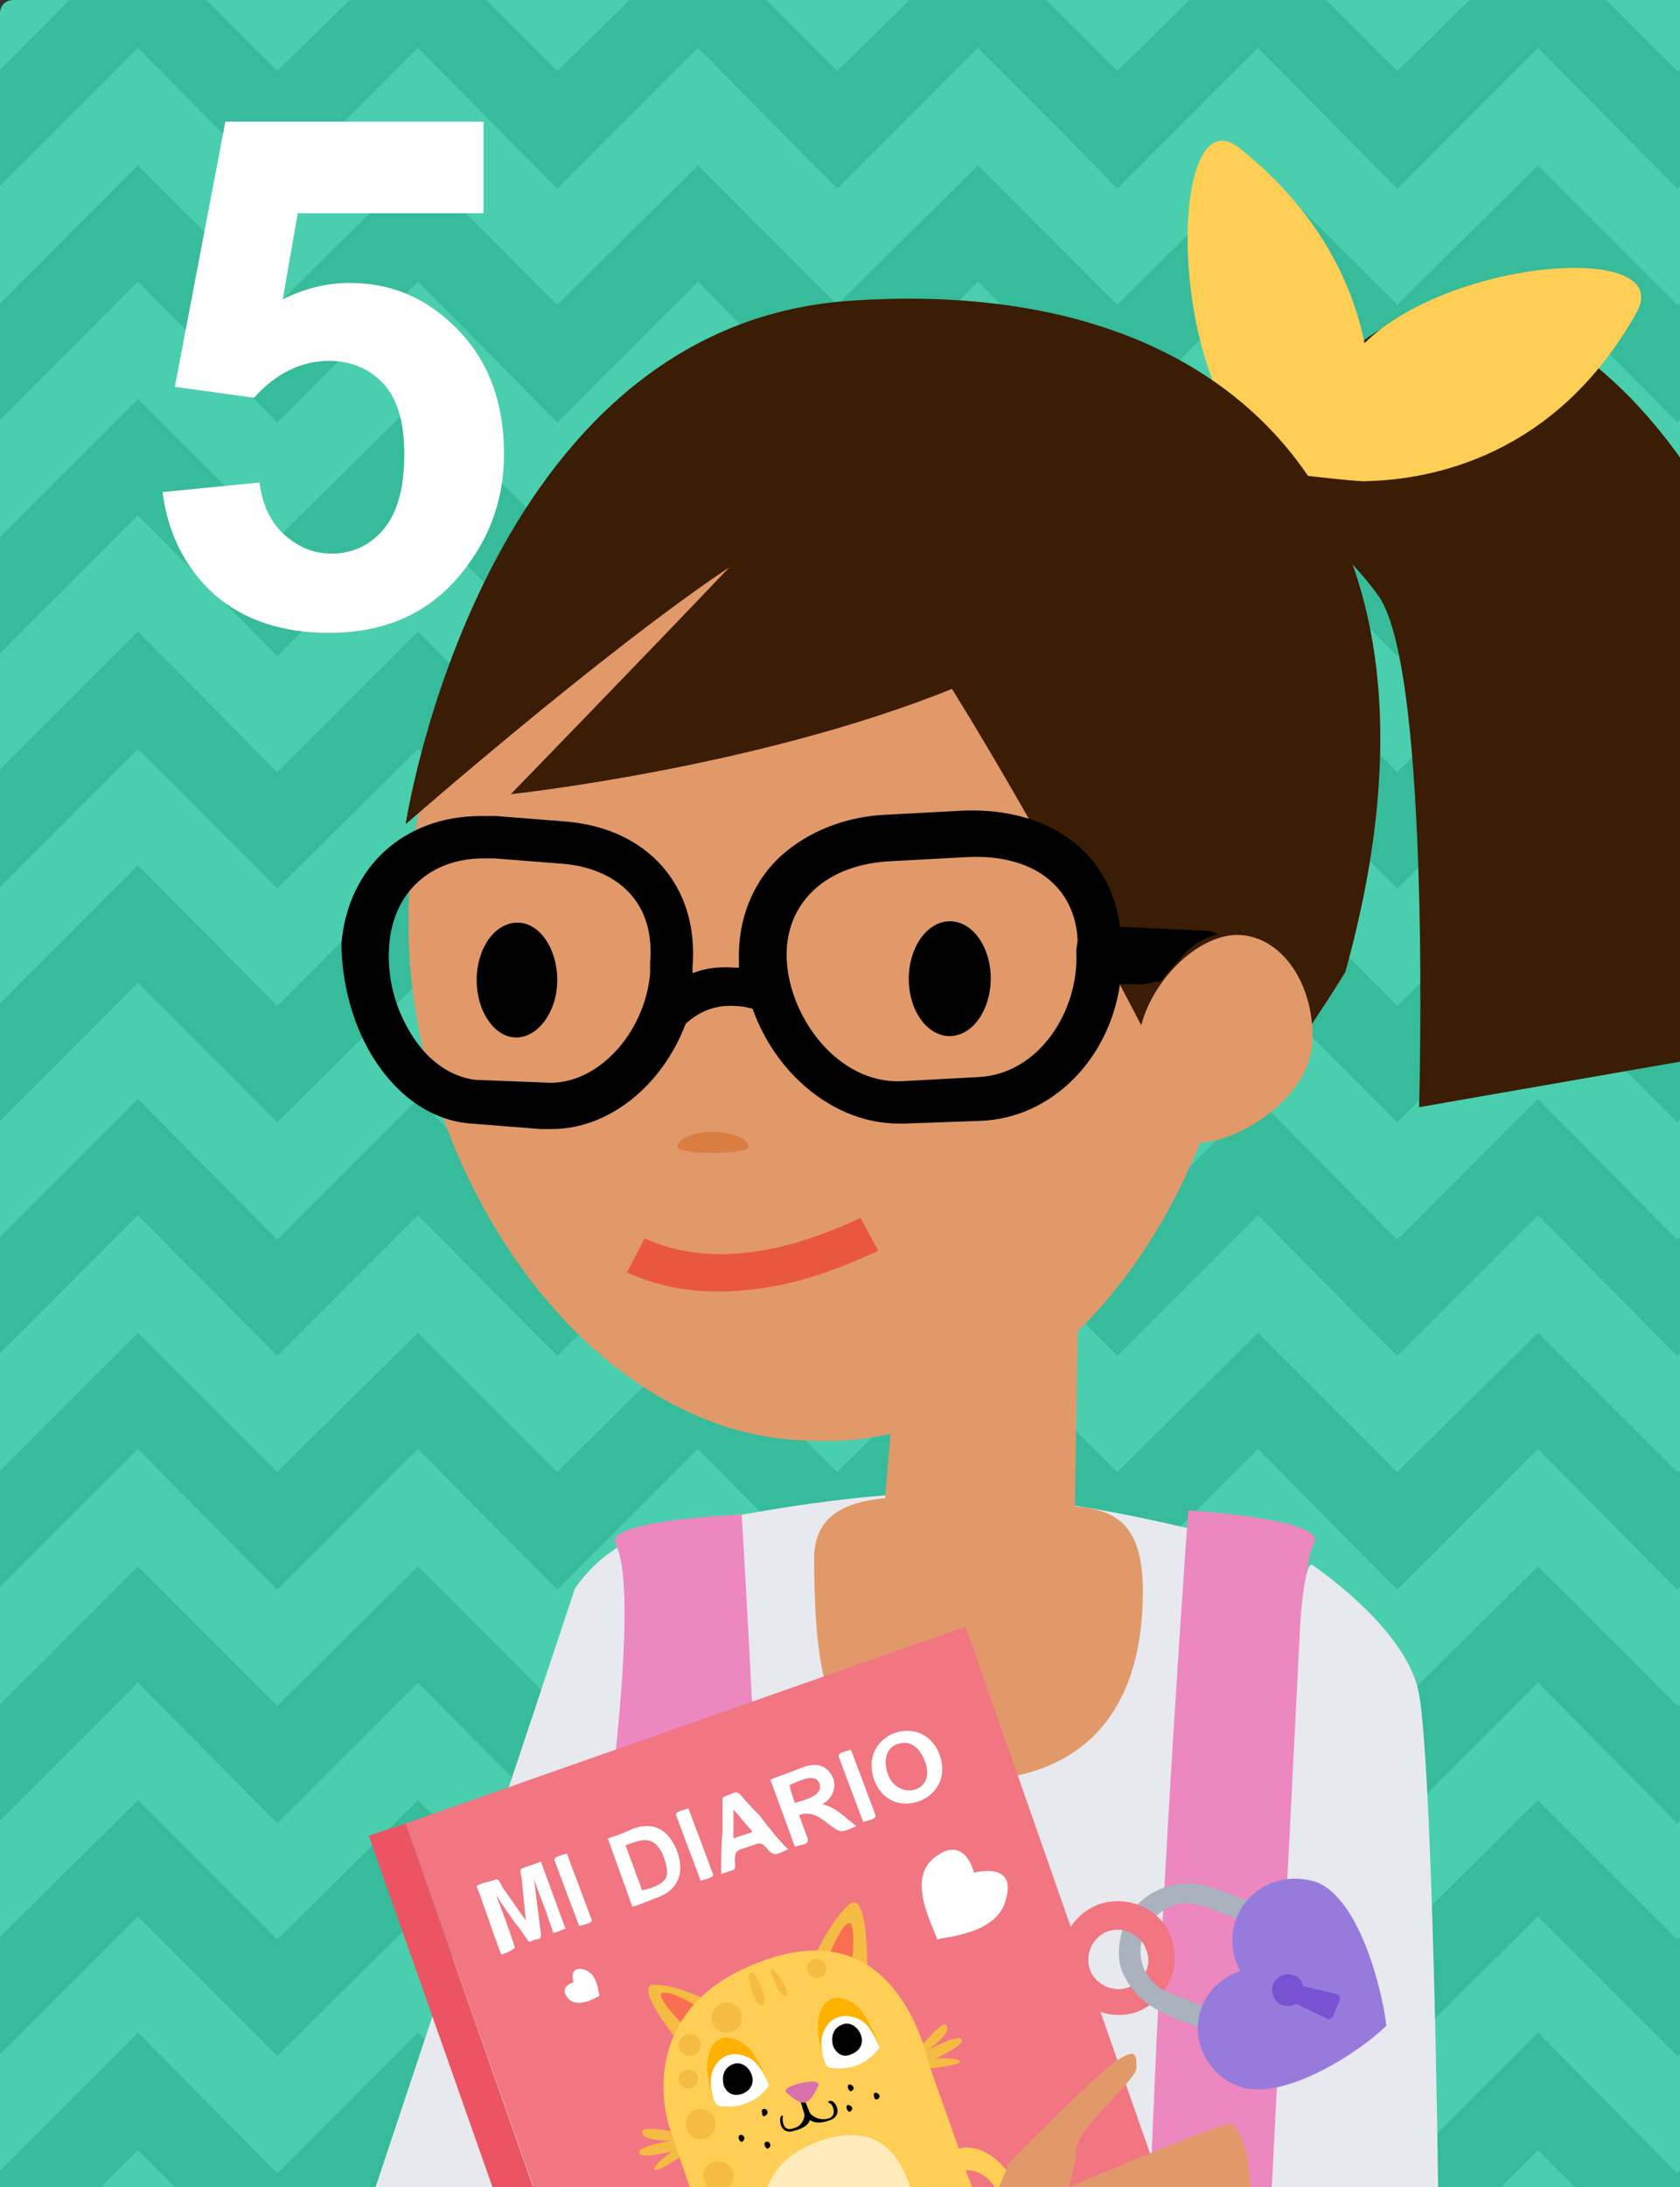<svg version="1.1" xmlns="http://www.w3.org/2000/svg" xmlns:xlink="http://www.w3.org/1999/xlink" x="0px" y="0px" width="123px" height="160px" viewBox="0 0 123 160" xml:space="preserve"><rect x="0" y="0" width="123" height="160" fill="#333333" stroke="none"/><style type="text/css">.st0{fill:#49CFAE;} .st1{fill:#36BB9B;} .st2{clip-path:url(#SVGID_2_);} .st3{fill:#FFFFFF;} .st4{fill:#E7E9EE;} .st5{fill:#3B1C04;} .st6{fill:#FFCE54;} .st7{fill:#E1996A;} .st8{fill:#EA573F;} .st9{fill:#ED87C0;} .st10{fill:#D97D41;} .st11{fill:#F17682;} .st12{fill:#ED5463;} .st13{fill:#F6BB43;} .st14{fill:#FB6E52;} .st15{fill:#FFEBBB;} .st16{fill:#FFB100;} .st17{fill:#D870AD;} .st18{fill:#7852D2;} .st19{fill:#A9B2BD;} .st20{fill:#977BDC;}</style><path class="st0" d="M123 160H0V1c0-.6.4-1 1-1h122v160z" id="Capa_1"/><g id="zigzag"><path class="st1" d="M123 158.8l-.2.2-10.2-10.3-10.3 10.3-10.2-10.3L81.8 159l-10.2-10.3L61.3 159l-10.2-10.3L40.8 159l-10.2-10.3L20.3 159l-10.2-10.3L0 158.8v1.2h7.4l2.7-2.7 2.7 2.7h15.1l2.7-2.7 2.7 2.7h15.1l2.7-2.7 2.7 2.7h15.1l2.7-2.7 2.7 2.7h15.1l2.7-2.7 2.7 2.7h15.1l2.7-2.7 2.7 2.7h7.7z"/><path class="st1" d="M123 141.7l-.2.2-10.2-10.2-10.3 10.2-10.2-10.2-10.3 10.2-10.2-10.2-10.3 10.2-10.2-10.2-10.3 10.2-10.2-10.2-10.3 10.2-10.2-10.2-10.1 10v8.6l10.1-10.1 10.2 10.2 10.3-10.2 10.2 10.2 10.3-10.2 10.2 10.2 4.3-4.2 6-6 6 6 4.2 4.2 10.3-10.2 10.2 10.2 10.3-10.2 10.2 10.2.2-.1z"/><path class="st1" d="M123 124.7l-.2.1-10.2-10.2-10.3 10.2-10.2-10.2-10.3 10.2-10.2-10.2-10.3 10.2-10.2-10.2-10.3 10.2-10.2-10.2-10.3 10.2-10.2-10.2L0 124.7v8.5l10.1-10.1 10.2 10.3 10.3-10.3 10.2 10.3 10.3-10.3 10.2 10.3 4.3-4.3 6-6 6 6 4.2 4.3 10.3-10.3 10.2 10.3 10.3-10.3 10.2 10.3.2-.2z"/><path class="st1" d="M123 107.6l-.2.1-10.2-10.2-10.3 10.2-10.2-10.2-10.3 10.2-10.2-10.2-10.3 10.2-10.2-10.2-10.3 10.2-10.2-10.2-10.3 10.2-10.2-10.2L0 107.6v8.5L10.1 106l10.2 10.3L30.6 106l10.2 10.3L51.1 106l10.2 10.3 4.3-4.3 6-6 6 6 4.2 4.3L92.1 106l10.2 10.3 10.3-10.3 10.2 10.3.2-.2z"/><path class="st1" d="M123 90.5l-.2.2-10.2-10.3-10.3 10.3-10.2-10.3-10.3 10.3-10.2-10.3-10.3 10.3-10.2-10.3-10.3 10.3-10.2-10.3-10.3 10.3-10.2-10.3L0 90.5V99l10.1-10.1 10.2 10.3 10.3-10.3 10.2 10.3 10.3-10.3 10.2 10.3 4.3-4.3 6-6 6 6 4.2 4.3 10.3-10.3 10.2 10.3 10.3-10.3 10.2 10.3.2-.2z"/><path class="st1" d="M123 73.4l-.2.2-10.2-10.3-10.3 10.3-10.2-10.3-10.3 10.3-10.2-10.3-10.3 10.3-10.2-10.3-10.3 10.3-10.2-10.3-10.3 10.3-10.2-10.3L0 73.4V82l10.1-10.1 10.2 10.2 10.3-10.2 10.2 10.2 10.3-10.2 10.2 10.2 4.3-4.3 6-5.9 6 5.9 4.2 4.3 10.3-10.2 10.2 10.2 10.3-10.2 10.2 10.2.2-.2z"/><path class="st1" d="M123 56.3l-.2.2-10.2-10.3-10.3 10.3-10.2-10.3-10.3 10.3-10.2-10.3-10.3 10.3-10.2-10.3-10.3 10.3-10.2-10.3-10.3 10.3-10.2-10.3L0 56.3v8.6l10.1-10.1L20.3 65l10.3-10.2L40.8 65l10.3-10.2L61.3 65l4.3-4.2 6-6 6 6 4.2 4.2 10.3-10.2L102.3 65l10.3-10.2L122.8 65l.2-.1z"/><path class="st1" d="M123 39.2l-.2.2-10.2-10.2-10.3 10.2-10.2-10.2-10.3 10.2-10.2-10.2-10.3 10.2-10.2-10.2-10.3 10.2-10.2-10.2-10.3 10.2-10.2-10.2L0 39.3v8.5l10.1-10.1L20.3 48l10.3-10.3L40.8 48l10.3-10.3L61.3 48l4.3-4.3 6-6 6 6 4.2 4.3 10.3-10.3L102.3 48l10.3-10.3L122.8 48l.2-.2z"/><path class="st1" d="M123 22.2l-.2.1-10.2-10.2-10.3 10.2-10.2-10.2-10.3 10.2-10.2-10.2-10.3 10.2-10.2-10.2-10.3 10.2-10.2-10.2-10.3 10.2-10.2-10.2L0 22.2v8.5l10.1-10.1 10.2 10.3 10.3-10.3 10.2 10.3 10.3-10.3 10.2 10.3 4.3-4.3 6-6 6 6 4.2 4.3 10.3-10.3 10.2 10.3 10.3-10.3 10.2 10.3.2-.2z"/><path class="st1" d="M123 5.1l-.2.1-5.2-5.2h-10l-5.3 5.2L97.1 0h-10l-5.3 5.2L76.6 0h-10l-5.3 5.2L56.1 0h-10l-5.3 5.2L35.6 0h-10l-5.3 5.2L15.1 0h-10L0 5.1v8.5L10.1 3.5l10.2 10.3L30.6 3.5l10.2 10.3L51.1 3.5l10.2 10.3 4.3-4.3 6-6 6 6 4.2 4.3L92.1 3.5l10.2 10.3 10.3-10.3 10.2 10.3.2-.2z"/></g><g id="_x30_5"><defs><path id="SVGID_1_" d="M0 0h123v160H0z"/></defs><clipPath id="SVGID_2_"><use xlink:href="#SVGID_1_" overflow="visible"/></clipPath><g class="st2"><path class="st3" d="M11.9 36l7.1-.7c.2 1.6.8 2.9 1.8 3.8 1 .9 2.1 1.4 3.5 1.4 1.5 0 2.8-.6 3.8-1.8 1-1.2 1.5-3 1.5-5.5 0-2.3-.5-4-1.5-5.1-1-1.1-2.4-1.7-4-1.7-2 0-3.9.9-5.5 2.7l-5.8-.8 3.7-19.4h18.9v6.7H21.8l-1.1 6.3c1.6-.8 3.2-1.2 4.9-1.2 3.2 0 5.8 1.2 8 3.5s3.3 5.3 3.3 9c0 3.1-.9 5.8-2.7 8.2-2.4 3.3-5.8 4.9-10.1 4.9-3.4 0-6.2-.9-8.4-2.8-2.1-1.9-3.4-4.4-3.8-7.5z"/></g><g class="st2"><path class="st4" d="M42.1 116.2c1.2-1.7 3.1-3.5 5.9-4.1 5.8-1.3 16.2-3.3 23.6-2.8 10.8.8 22 4.2 23.2 4.7 1.5.6 1.7 8.9-1.2 21.5 1.2 6.9 2.1 15.2 2.7 25.2 0 .4-54.1.4-53.9-1l-15.1.9 14.8-44.4z"/><path class="st5" d="M91.8 36.1s8.6-23.1 25.3-9.1c16.7 14 19.5 48.3 19.5 48.3L103.9 81s.9-31.5-2.9-37.3c-4-5.6-9.2-7.6-9.2-7.6z"/><path class="st6" d="M90.7 10.8c5.7 4.5 8.3 9.8 9.2 14.3 6.5-6.3 22.9-7.4 19.9-2.2-5.9 10.5-15 12.2-19.8 12.3 0 .1-4.4-.4-4.4-.4-10.3-1.4-10.7-28.5-4.9-24z"/><path class="st7" d="M60.1 35.5c18.4.1 31.7 10 31.6 28.5 0 11.6-4.2 25-12.8 33.4l-.2 12.8c3.4.3 5.4 1.6 4.9 8.1-.7 9.3-6.9 12.2-13.3 11.9-9.9-.5-10.6-6.9-10.7-16.1 0-3.2 2.2-4.2 5.2-4.5l.4-4.7c-1.8.4-3.7.6-5.7.5-16.4-.1-29.7-19.7-29.6-38.1 0-18.6 11.8-31.9 30.2-31.8z"/><path class="st5" d="M53.4 41.5c-9.3 6.2-23.7 18.8-23.7 18.8S35.2 23.8 62.3 22c29.4-2 45.3 16.4 36.2 49.1 0 0-9.3 15.4-11.1 11.6-2.2-4.8-10.5-20.7-17.7-32.3-14.4 5.8-32.3 7.7-32.3 7.7s10.2-10.5 16-16.6z"/><path class="st8" d="M55.3 94.3c2.8-.3 5.8-1.3 9-2.8L63 89.1c-3 1.4-5.6 2.2-8 2.5-3 .4-5.6 0-7.8-1l-1.3 2.5c2.7 1.2 5.8 1.7 9.4 1.2 0 .1 0 0 0 0z"/><path class="st7" d="M83.3 76.6c-.1 4.2 1 6.9 4.2 7 3.1.1 8.5-3.3 8.6-7.5.1-4.2-2.3-7.6-5.4-7.7-3.2-.1-7.2 4-7.4 8.2z"/><path d="M27.4 77.5c1.8 2.8 4.3 4.5 7.1 4.7l5.1.4h.8c4.2 0 8.1-3.2 9.8-7.7 1.1-1 2.3-1.4 3.7-1.3 0 0 .5 0 1.2.2 1.7 4.8 6 8.4 10.7 8.4h.4l5.6-.2c5.2-.2 9.4-4.5 10.2-10h1.4c.9 0 .8-.2 1.6-.2.3-.5 1-1.2 1.3-1.5.4-.6.9-1 1.5-1.4.4-.2.8-.4 1.2-.5h.2c-.1-.1-.3-.2-.7-.3 0 0-4.6-.2-6.5-.3-.7-5.4-5.1-8.7-11.4-8.5l-5.6.3c-3 .1-5.8 1.2-7.8 3-2.1 1.9-3.2 4.7-3.1 7.7v.5h-.2c-1.1-.1-2.2 0-3.2.4v-.4c.5-5.9-3.2-10.2-9.3-10.7l-5.1-.4h-1.1c-5.6 0-9.7 3.7-10.2 9.3 0 2.8.8 6 2.4 8.5zm30.2-7.3c-.1-2 .6-3.8 2-5.1 1.4-1.3 3.4-2 5.7-2.1l5.6-.3c4.7-.2 7.8 2.1 8 6.1l-.1.7v.2c.2 4.2-2.7 8.9-7.2 9.1l-5.6.3c-4.6.2-8.2-4.6-8.4-8.9zm-29.1-1.1c.3-3.8 3-6.3 6.9-6.3h.8l5.1.4c3.3.3 6.7 2.3 6.3 7.2V71.2c-.4 4.5-4 8.3-7.7 8l-5.1-.2c-1.7-.2-3.4-1.3-4.6-3.2-1.3-2-1.9-4.4-1.7-6.7z"/><path d="M34.9 71.7c0 2.3 1.3 4.2 2.9 4.2 1.6 0 3-1.9 3-4.2 0-2.3-1.3-4.2-2.9-4.2-1.7 0-3 1.9-3 4.2z"/><ellipse transform="matrix(-1 -.005 .005 -1 138.778 143.547)" cx="69.6" cy="71.6" rx="3" ry="4.2"/><path class="st9" d="M54.3 110.8s1.6 25.8 2.2 50.4c0 .5-16.3-.5-16.3-.5l2.8-17s4.3-26.2 2.1-30.7c-1.1-1.8 9.2-2.2 9.2-2.2zM87 110.5s-1.9 25.6-2.8 50.2c-.1 2 16.4.9 16.4.9l-2.7-18s-3.9-26.3-1.7-30.7c1-1.8-9.2-2.4-9.2-2.4z"/><path class="st10" d="M54.8 83.9c0-.6-1.2-1.1-2.6-1.1-1.4 0-2.6.5-2.6 1.1 0 .6 5.2.6 5.2 0z"/><path class="st4" d="M95.2 118.7l-2.1 41.6s12.2 1.5 12.2.2c-.2-14.7-.7-34-1.5-37-1-3.9-5.7-7.6-7.7-9-.6-.4-.9 4.2-.9 4.2z"/><g><path class="st11" d="M29.7 133.4l41-14.4 14.5 41.4h-46z"/><path class="st12" d="M27 134.3l2.7-.9 9.5 27.1-2.9.2z"/><path class="st13" d="M50.4 156.2s-3.5-.9-3.4-.2c.1.7 2.2.6 2.2.6s-2.5.4-2.4.9c0 .5 2.4-.1 2.4-.1s-1.3.9-1.3 1.3c.1.4 2.5-1.3 2.5-1.3s.5-.3 0-1.2zM50 149.8s-3.8-4.6-2.1-4.6c1.7 0 4 1.2 4 1.2s.5 2.7-1.9 3.4zM63.5 144.2s.1-6-1.3-4.9c-1.3 1.1-2.4 3.5-2.4 3.5s1.3 2.4 3.7 1.4z"/><path class="st14" d="M49.9 148s-2-2-1.4-2.2 2.4.9 2.4.9-.1.7-1 1.3z"/><path class="st13" d="M66.8 150.5s2.2-2.9 2.5-2.3c.4.6-1.4 1.8-1.4 1.8s2.2-1.2 2.5-.8c.3.4-1.9 1.4-1.9 1.4s1.6-.1 1.8.2c.2.3-2.8.6-2.8.6s-.5 0-.7-.9z"/><path class="st14" d="M62.4 143.3s.3-2.8-.3-2.6c-.5.2-1.3 2.1-1.3 2.1s.5.6 1.6.5z"/><path class="st6" d="M72.9 160.1c0 .1 1.7 0 1.7 0-2.2-3.8-4.4-2.9-4.4-2.9L68 151s-.7-3.7-3.2-6.2c-1.8-1.8-4.6-2.9-8.8-1.4-10 3.5-7 12.2-7 12.2l1.6 4.7h20.7l-.6-1.5c.9-.1 1.7.5 2.2 1.3z"/><path class="st13" d="M54.8 144.6s.4 2.3 1 2.1-.7-3.3-1-2.1zM56.5 144.4s.6 1.9 1.1 1.6c.4-.2-1.5-3-1.1-1.6z"/><circle class="st13" cx="53.2" cy="147.6" r="1.1"/><circle class="st13" cx="50.5" cy="149.6" r="0.8"/><circle class="st13" cx="51.3" cy="155.4" r="1.1"/><circle class="st13" cx="50.4" cy="152.1" r="0.7"/><circle class="st13" cx="52.6" cy="159.2" r="1.1"/><circle class="st13" cx="59.8" cy="144" r="0.7"/><path class="st15" d="M56.1 160.3c.4-1.3 1.4-2.8 4-3.7 2.4-.8 3.9-.3 4.9.6 1.1 1 1.5 2.4 1.7 3 0 .1-10.7.4-10.6.1z"/><path d="M60.8 153.7c-.3 0-.1.2 0 .2s.6.9-.2 1.1-1.3-.4-1.3-.4l-.4-1c-.1-.2-.1-.4-.1-.4l-.3.1s.1.2.1.4l.3 1s0 .8-.8 1c-.8.3-.8-.6-.8-.7 0-.1.1-.3-.1-.2-.2.2-.1 1.4.9 1.1.8-.2 1.1-.5 1.2-.8.3.2.7.3 1.5 0 1-.4.3-1.5 0-1.4z"/><path class="st16" d="M56.2 152.4c-.1.2-1 2.1-3.2 1.6-.2 0-.4-.1-.6-.2l-.2-.4c-.4-1.2-.7-2.7 0-3.8 1-1.3 2.6.2 2.6.2.6.6 1.1 1.7 1.4 2.6z"/><path class="st3" d="M56.3 152.6c-.1.1-1.1 1.7-3.3 1.5-.2 0-.3 0-.5-.1 0 0-.1-.1-.2-.3-.3-.9-.5-2 .3-2.9 1.1-1.1 2.5-.1 2.5-.1.6.5 1 1.3 1.2 1.9z"/><path d="M53 152.6s-.4-1.2.7-1.6c1.1-.4 2.2 1.6.6 2.2-1 .3-1.3-.6-1.3-.6z"/><path class="st16" d="M64.3 149.5c-.1.2-1 2.1-3.2 1.6-.2 0-.4-.1-.6-.2l-.2-.4c-.4-1.2-.7-2.7 0-3.8 1-1.3 2.6.2 2.6.2.6.7 1.1 1.8 1.4 2.6z"/><path class="st3" d="M64.4 149.8c-.1.1-1.1 1.7-3.3 1.5-.2 0-.3 0-.5-.1 0 0-.1-.1-.2-.3-.3-.9-.5-2 .3-2.9 1.1-1.1 2.5-.1 2.5-.1.5.4.9 1.2 1.2 1.9z"/><path d="M61 149.7s-.4-1.2.7-1.6c1.1-.4 2.2 1.6.6 2.2-.9.4-1.3-.6-1.3-.6zM62.1 152.8s-.1-.3.1-.3.5.3.1.5c-.1 0-.2-.2-.2-.2zM62 154.3s-.1-.3.1-.3.5.3.1.5c-.1 0-.2-.2-.2-.2zM55.8 154.6s-.1-.3.1-.3c.2-.1.5.3.1.5-.2.1-.2-.2-.2-.2zM54.1 156.5s-.1-.3.1-.3c.2-.1.5.3.1.5-.1 0-.2-.2-.2-.2zM56 157s-.1-.3.1-.3c.2-.1.5.3.1.5-.1 0-.2-.2-.2-.2zM64 153.4s-.1-.3.1-.3.5.3.1.5c-.2 0-.2-.2-.2-.2z"/><path class="st17" d="M57.6 153.1s.9.9 1.4.7c.5-.2.9-1.2.9-1.2s.2-.4-.7-.3c-.9.1-2 .5-1.6.8z"/><g><path class="st3" d="M36.7 143c-.3-.8-.6-1.6-.9-2.5-.2-.6-.4-1.1-.6-1.7 0-.1-.3-.7-.3-.8.1-.2 1.2-.4 1.4-.5.2-.1.4.4.5.6.6.8 1.1 1.6 1.7 2.4l-.3-3c0-.2-.2-.7 0-.8.5-.2.9-.3 1.4-.5.6 1.6 1.2 3.3 1.8 4.9-.1 0-.9.4-.9.3-.1-.4-.3-.8-.4-1.2-.3-.9-.7-1.8-1-2.7l.3 2.4c.1.5.1 1 .2 1.5 0 .5 0 .4-.4.5-.4.1-.4.3-.6 0-.3-.4-.5-.8-.8-1.1-.5-.7-1-1.4-1.5-2.2.5 1.3 1 2.6 1.4 3.9-.4.3-.7.4-1 .5zM42.4 140.9c-.4-1.1-.8-2.1-1.2-3.2-.2-.5-.4-1.1-.6-1.6-.1-.3.7-.4.9-.5.4 1.1.8 2.1 1.2 3.2.2.5.4 1.1.6 1.6.2.3-.6.4-.9.5zM44.5 134.5c.6-.2 1.2-.4 1.8-.7 1.6-.6 2.7.1 3.3 1.7.5 1.5.1 2.7-1.4 3.3-.6.2-1.2.5-1.9.7-.6-1.7-1.2-3.3-1.8-5zm1.3.5c.2.6.5 1.3.7 1.9.1.4.3.7.4 1.1.1.4.1.3.5.2.4-.1.9-.3 1.2-.6.5-.5.1-1.4-.1-2-.7-1.4-1.6-1-2.7-.6zM51.3 137.6c-.4-1.1-.8-2.1-1.2-3.2-.2-.5-.4-1.1-.6-1.6-.1-.3.7-.4.9-.5.4 1.1.8 2.1 1.2 3.2.2.5.4 1.1.6 1.6.1.3-.7.4-.9.5zM57.7 135.3c-.6.2-.9.6-1.4.1-.6-.7-.6-.6-1.5-.3-.8.3-1 .2-1 1 0 .2.1.6-.1.7l-.9.3c0-1 0-2.1.1-3.1v-2c0-.5-.1-.5.5-.7.5-.2.5-.3.9.1.4.5.9 1 1.3 1.4.6.8 1.3 1.7 2.1 2.5zm-2.6-1.3c-.5-.5-.9-1.1-1.4-1.6v2.1c.5-.2 1-.3 1.4-.5zM58.2 135.1c-.6-1.6-1.2-3.3-1.8-4.9.7-.3 1.4-.5 2.1-.8.7-.3 1.6-.5 2.2.2.7.8.4 1.9-.5 2.4 1 .2 1.7 1 2.5 1.6-.8.3-1 .6-1.7.1-.8-.6-1.5-1.3-2.5-.9.2.5.4 1.1.6 1.6.2.6-.3.5-.9.7zm0-3.2c.6-.2 2.1-.5 1.8-1.4-.3-.9-1.7-.1-2.2.1.1.4.2.8.4 1.3zM63.2 133.3c-.4-1.1-.8-2.1-1.2-3.2-.2-.5-.4-1.1-.6-1.6-.1-.3.7-.4.9-.5.4 1.1.8 2.1 1.2 3.2.2.5.4 1.1.6 1.6.1.3-.7.4-.9.5zM64 130.2c-1.2-3.4 3.6-5.1 4.8-1.8 1.2 3.3-3.6 5.1-4.8 1.8-.2-.5.3.8 0 0zm1-.4c.7 1.9 3.4 1.4 2.8-.7-.3-1-1-1.9-2.1-1.5-.9.3-1 1.3-.7 2.2.2.5-.2-.6 0 0z"/></g><path class="st3" d="M68.3 136c2.1-1.8 2.9.5 3 1 .5-.1 3.2-.7 2.3 2.1-.7 2.5-4.7 2.6-5 2.8 0-.5-2.3-4.2-.3-5.9zM41.6 146.2c-.7-.8.2-1.1.4-1.2-.1-.2-.3-1.2.8-.9 1 .3 1 1.8 1.1 1.9-.2.1-1.6 1-2.3.2z"/><path class="st7" d="M72.9 160.6l1-2.4s6.2-6.3 7.8-7.4c1.6-1.1 1.5-.3 1.5.5 0 .9-4.4 4.4-4.4 6 0 .9-.4 1.9-.5 2.7 5.4-2.3 11.5-4.8 11.9-4.6.8.6 1.2 2.4 1.4 4.5.1 1.1-18.7.7-18.7.7z"/><g><circle class="st18" cx="95.6" cy="146.1" r="3.4"/><path class="st19" d="M86.7 137.8c-1.8.1-3.4 1.1-4.2 2.6-.6 1.2-.9 3.1-.1 4.3 1.1 2.3 3.8 2.9 6 3.8.1-.2.6-1.4.5-1.4-.7-.3-1.5-.6-2.2-.9-.9-.3-1.7-.6-2.4-1.3-.8-.9-1-2.2-.6-3.3.4-1.1 1.4-2 2.5-2.3 1-.2 1.9.1 2.8.5l2.4.9c.3.1.6-1.1.7-1.4-1.7-.5-3.6-1.6-5.4-1.5-.6 0 .7 0 0 0z"/><path class="st11" d="M80.5 139.3c-2.2.8-3.3 3.2-2.6 5.3.8 2.2 3.2 3.3 5.3 2.6 2.2-.8 3.3-3.2 2.6-5.3-.7-2.2-3.1-3.3-5.3-2.6zm2.1 6.1c-1.1.4-2.4-.2-2.8-1.3-.4-1.1.2-2.4 1.3-2.8 1.1-.4 2.4.2 2.8 1.3.5 1.1-.1 2.4-1.3 2.8z"/><path class="st19" d="M82.5 144.8c1.1 2.3 3.8 2.9 6 3.8.1-.2.6-1.4.5-1.4-.7-.3-1.5-.6-2.2-.9-.9-.3-1.7-.6-2.4-1.3-.4-.4-.3-.8-.8-.6-.5.1-.8.2-1.1.4z"/><path class="st20" d="M90.5 140.4c-.5 1.3-.3 2.7.3 3.8-1.2.4-2.3 1.3-2.8 2.6-.9 2.3.3 4.9 2.6 5.8 3.3 1.3 9.1-2.6 10.9-4.4-.3-2.7-2-9.3-5.1-10.5-2.4-.8-5 .3-5.9 2.7zm7.4 5.5c.2.1.2.2.2.4l-.5 1.2c-.1.2-.2.2-.4.2l-2.3-1.1c-.3.2-.7.2-1 .1-.6-.2-.9-.9-.7-1.5.2-.6.9-.9 1.5-.7.4.1.6.4.7.8l2.5.6z"/></g></g></g></g></svg>